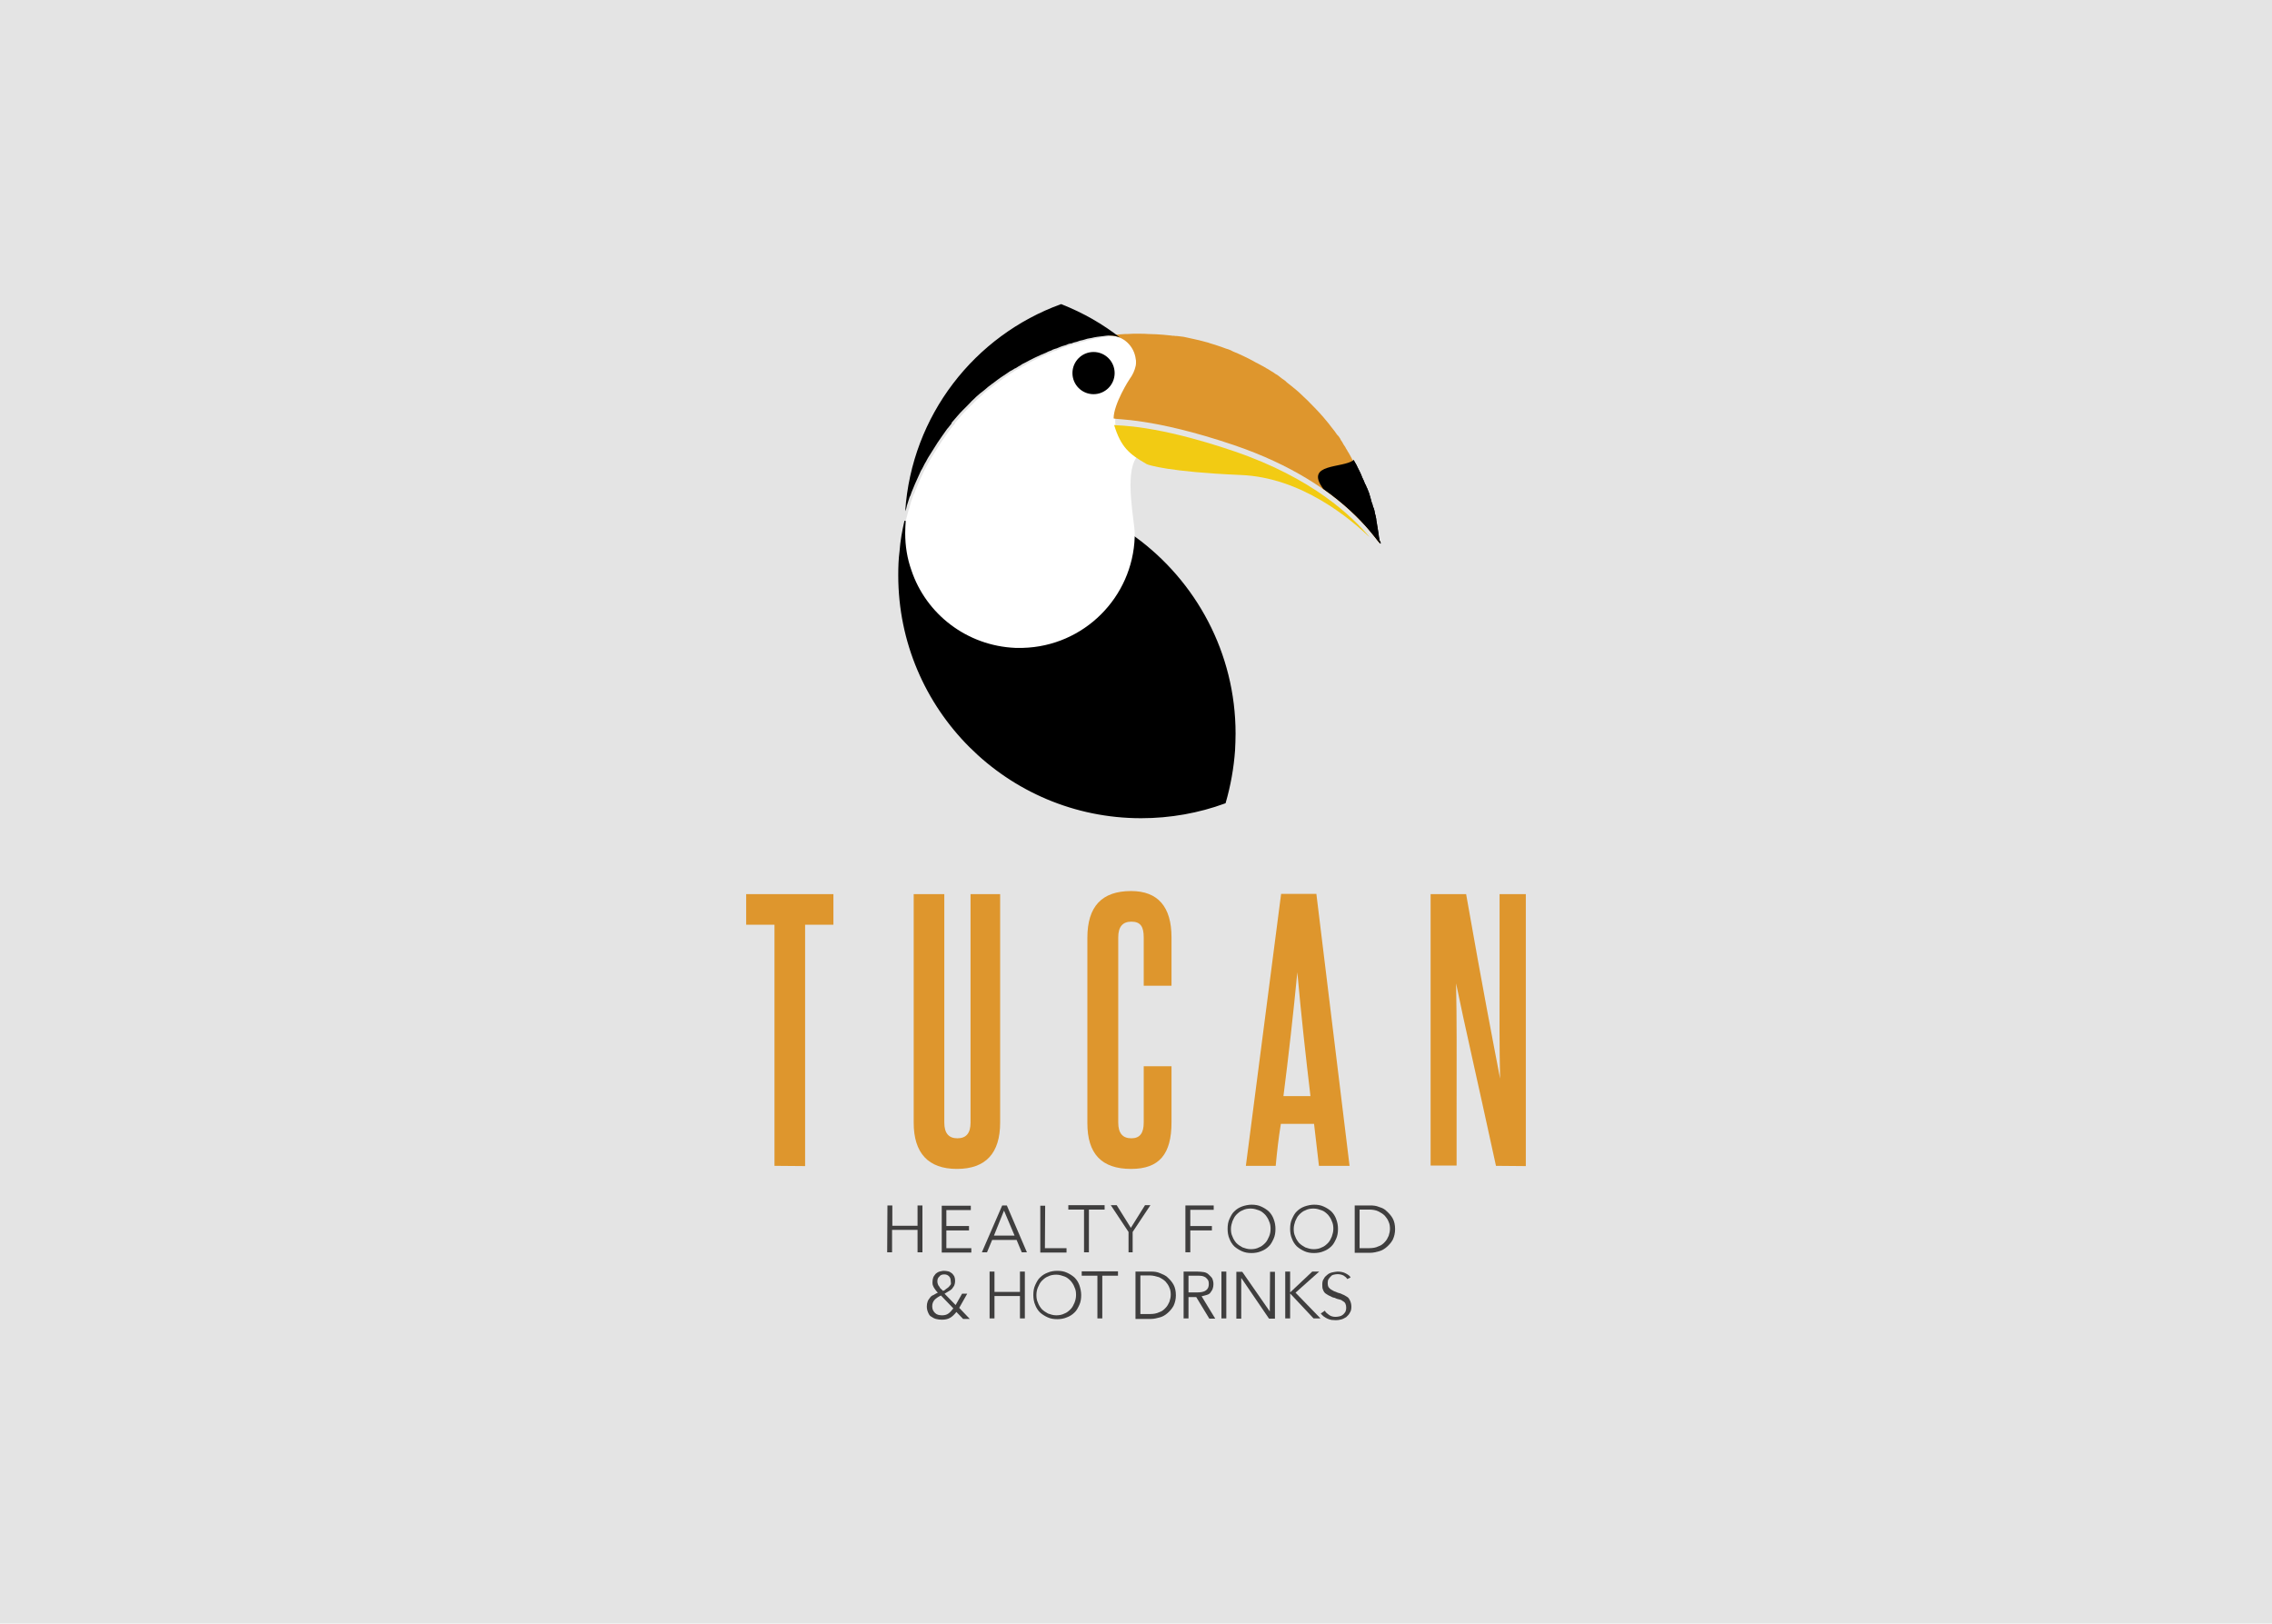 <svg xmlns="http://www.w3.org/2000/svg" xmlns:xlink="http://www.w3.org/1999/xlink" id="Livello_1" x="0px" y="0px" viewBox="0 0 883 631" style="enable-background:new 0 0 883 631;" xml:space="preserve"><style type="text/css">	.st0{fill:#E4E4E4;}	.st1{stroke:#000000;stroke-miterlimit:10;}	.st2{fill:#FFFFFF;}	.st3{fill:#DE962D;}	.st4{fill:#F2CB13;}	.st5{fill:#3F3E3E;}</style><rect y="0" class="st0" width="883" height="631"></rect><g>	<g>		<path class="st1" d="M479.7,285.1c0,2.3-0.1,4.3-0.2,6.5c-0.5,6.9-1.7,13.6-3.6,20.2c-10.1,3.7-21.1,5.7-32.4,5.7   c-51.8,0-93.9-42-93.9-93.9c0-3.2,0.1-6.3,0.5-9.3c0.3-4.1,1-7.9,1.9-11.8c-0.1,1.6-0.2,3.2-0.2,4.7c0,24,19,43.7,42.8,44.6   c0.3,0,0.8,0,1.1,0c0.2,0,0.5,0,0.7,0c0.3,0,0.8,0,1.1,0c23.5-0.3,42.7-19.1,43.5-42.7C464.4,226.2,479.7,253.9,479.7,285.1z"></path>		<path class="st2" d="M441.7,177.8c-4.8,6.4-0.7,25.2-0.7,29.4c0,0.5,0,1,0,1.5c-0.8,23.5-19.8,42.5-43.5,43.1c-0.3,0-0.8,0-1.1,0   c-0.2,0-0.5,0-0.7,0c-0.3,0-0.8,0-1.1,0c-18.8-0.8-34.7-13.1-40.4-30.2c-1.6-4.5-2.4-9.3-2.4-14.4c0-1.6,0.1-3.2,0.2-4.7   c0.2-0.9,0.5-1.8,0.7-2.7c0.1-0.2,0.1-0.5,0.2-0.7c0.1-0.7,0.3-1.2,0.6-1.9V197c0.3-1.1,0.7-2.4,1.1-3.5c0.2-0.6,0.3-1.1,0.7-1.7   s0.3-1.1,0.7-1.7c0.2-0.6,0.5-1.1,0.7-1.7c0.7-1.7,1.5-3.4,2.3-5.1l0,0c0.5-0.9,0.9-1.9,1.5-2.8c0.5-0.9,1-1.9,1.6-2.8   c0.6-0.9,1.1-1.9,1.7-2.7c0.6-0.9,1.1-1.8,1.7-2.7c1.1-1.8,2.5-3.5,3.7-5.3c0.6-0.7,1.1-1.5,1.7-2.1c0.1-0.1,0.3-0.3,0.3-0.6   c1.4-1.6,2.7-3.2,4.1-4.6c0.7-0.8,1.5-1.6,2.3-2.3c0.8-0.8,1.5-1.5,2.3-2.3c0.7-0.7,1.5-1.2,2.1-1.9c0.8-0.7,1.6-1.5,2.5-2   c0.3-0.3,0.8-0.7,1.1-0.9c0.3-0.2,0.7-0.5,0.9-0.7c0.3-0.3,0.7-0.6,1.1-0.8c0.8-0.6,1.5-1.1,2.3-1.7c0.8-0.6,1.6-1.1,2.4-1.6   c0.1-0.1,0.2-0.1,0.3-0.2c0.5-0.3,0.9-0.6,1.4-0.9s1-0.7,1.5-0.9c0,0,0,0,0.1,0c0.7-0.3,1.2-0.8,1.9-1.1s1.4-0.7,1.9-1.1   c2.7-1.5,5.4-2.7,8.2-3.9c0.7-0.2,1.2-0.6,1.8-0.8c0.1-0.1,0.2-0.1,0.3-0.1c0.6-0.2,1.1-0.3,1.7-0.7c0.1-0.1,0.3-0.1,0.6-0.2   c0.3-0.1,0.8-0.3,1.2-0.5c0.5-0.1,0.9-0.3,1.5-0.5c0.2-0.1,0.5-0.1,0.7-0.2c0.6-0.2,1.1-0.3,1.7-0.6c0.1-0.1,0.3-0.1,0.6-0.1   c0.7-0.2,1.5-0.3,2.3-0.7c0.8-0.2,1.7-0.3,2.5-0.7c0.8-0.1,1.6-0.3,2.5-0.6h0.1c0.8-0.1,1.7-0.3,2.5-0.5c0.9-0.1,1.7-0.3,2.5-0.3   c0.2,0,0.3-0.1,0.7-0.1c0.3-0.1,0.7-0.1,1-0.1c0.1,0,0.3,0,0.7,0c1.5,0,2.7,0.2,3.9,0.8c2,0.8,3.7,2.3,4.8,4.1   c0.8,1.2,1.4,2.7,1.5,4.3c0,0.3,0.1,0.7,0.1,1c0,0.5,0,0.9-0.1,1.5c-0.2,1.9-1,3.6-2.3,5.1l0,0c-0.3,0.5-5.2,8.7-5.9,11.4   c-0.1,0.7-0.3,1.5-0.5,2.3l0,0C432.3,163.5,434.1,172.7,441.7,177.8z"></path>		<circle cx="425" cy="145" r="8.2"></circle>		<path class="st3" d="M536.5,211.1L536.5,211.1c0,2.5-11.6-22.7-56.9-38.1c-31.9-10.8-46.1-9.8-46.8-10.4c0-5.6,6.1-15.2,6.3-15.4   l0,0c1.1-1.5,1.9-3.2,2.3-5.1c0.1-0.5,0.1-0.9,0.1-1.5c0-0.3,0-0.7-0.1-1c-0.6-5.1-4.8-9.2-10.2-9.2c-0.2,0-0.3,0-0.7,0h-0.1   c0.1,0,0.2,0,0.3,0s0.3-0.1,0.5-0.1c0.8-0.1,1.6-0.2,2.4-0.2l0,0c0.8-0.1,1.6-0.1,2.4-0.2s1.6-0.1,2.4-0.1l0,0   c0.7,0,1.5-0.1,2-0.1c0.9,0,1.8,0,2.7,0l0,0c1,0,2,0,3,0.1c1,0,1.9,0.1,3,0.1h0.1c1,0.1,1.9,0.1,2.9,0.2c1,0.1,1.9,0.2,3,0.3   c0.3,0.1,0.9,0.1,1.2,0.1c0.3,0.1,0.9,0.1,1.2,0.1c0.9,0.1,1.7,0.2,2.5,0.3c3.3,0.7,6.5,1.4,9.7,2.3c0.1,0,0.1,0,0.2,0.1   c0.8,0.2,1.5,0.5,2.3,0.7c0.8,0.2,1.6,0.6,2.4,0.8c0.7,0.2,1.2,0.5,1.9,0.7l0.7,0.2c0.7,0.2,1.5,0.6,2,0.9   c1.4,0.6,2.7,1.1,4.1,1.8c1.6,0.8,3.3,1.6,4.8,2.5c0.7,0.3,1.5,0.8,2.1,1.1s1.5,0.8,2.1,1.2c0.7,0.3,1.4,0.9,2,1.2   c0.7,0.3,1.2,0.9,1.9,1.2c0.1,0.1,0.1,0.1,0.2,0.1c0.7,0.5,1.2,0.9,1.8,1.4c0.7,0.5,1.4,0.9,1.9,1.5c0.7,0.5,1.2,1,1.9,1.5   c1.2,1,2.5,2,3.7,3.2c0.7,0.6,1.1,1.1,1.8,1.7c0.7,0.6,1.1,1.1,1.7,1.7c2.3,2.3,4.5,4.6,6.5,7.1c0.6,0.7,1,1.2,1.5,1.9   c0.5,0.7,1,1.2,1.5,1.9c0.5,0.7,0.9,1.4,1.5,1.9c0.3,0.5,0.7,0.9,0.9,1.5c0.3,0.5,0.7,0.9,0.9,1.5c0.2,0.3,0.6,0.9,0.8,1.2   c0.1,0.1,0.1,0.1,0.1,0.2c0.2,0.5,0.6,0.9,0.8,1.4c0.3,0.5,0.6,0.9,0.9,1.5c0.2,0.5,0.6,1,0.8,1.5c0.2,0.3,0.5,0.9,0.7,1.2   c0.3,0.6,0.7,1.1,0.9,1.7c0.7,1.4,1.4,2.7,1.9,4.1c0.2,0.5,0.5,1,0.7,1.5c0.2,0.5,0.3,1,0.7,1.5c0.1,0.3,0.3,0.9,0.6,1.2   c0.5,1.1,0.9,2.3,1.2,3.5c0.1,0.3,0.2,0.7,0.3,1.1c0.1,0.6,0.3,1,0.5,1.5c0.1,0.7,0.3,1.1,0.6,1.8c0.1,0.6,0.3,1,0.3,1.6   c0.1,0.3,0.2,0.8,0.3,1.1c0.1,0.7,0.3,1.1,0.5,1.8c0.1,0.6,0.2,1.1,0.3,1.7c0,0.1,0,0.1,0.1,0.2c0.1,0.7,0.2,1.1,0.3,1.8   s0.2,1.2,0.3,1.9c0.1,0.7,0.2,1.2,0.3,1.9l0,0c0,0.1,0.1,0.3,0.1,0.6C536.5,210.3,536.5,210.7,536.5,211.1z"></path>		<path d="M536.6,211.1L536.6,211.1c0,1.7-5.3-9.2-22.4-21.2c3.6-4.1,7.7-7.8,11.9-11.1l0.5,0.9c0.3,0.6,0.7,1.1,0.9,1.7   c0.7,1.4,1.4,2.7,1.9,4.1c0.2,0.5,0.5,1,0.7,1.5c0.2,0.5,0.3,1,0.7,1.5c0.1,0.3,0.3,0.9,0.6,1.4c0.5,1.1,0.9,2.3,1.2,3.5   c0.1,0.3,0.2,0.7,0.3,1.1c0.1,0.6,0.3,1,0.5,1.5c0.1,0.7,0.3,1.1,0.6,1.8c0.1,0.6,0.3,1,0.3,1.5c0.1,0.3,0.2,0.8,0.3,1.1   c0.1,0.7,0.3,1.1,0.3,1.8c0.1,0.6,0.2,1.1,0.3,1.7v0.1c0.1,0.7,0.2,1.1,0.3,1.8c0.1,0.7,0.2,1.2,0.3,1.9s0.1,1.2,0.3,1.9l0,0   c0,0.1,0.1,0.3,0.1,0.6C536.5,210.3,536.5,210.7,536.6,211.1z"></path>		<path class="st4" d="M479.7,175.4c-30.9-10.5-45-9.9-46.6-10.2c-0.1,0-0.1,0-0.1,0c2.7,8.7,5.9,11.3,12.7,15.2   c0.6,0.3,8.4,3,36.4,4.2c23.8,0.9,42.8,17.2,50.2,24.2C525.6,200.8,510.4,185.9,479.7,175.4z"></path>		<path d="M435.3,131.2c-1.1-0.5-2.5-0.8-3.9-0.8c-0.2,0-0.3,0-0.7,0c-0.3,0-0.7,0.1-1,0.1c-0.2,0-0.5,0.1-0.7,0.1   c-0.9,0.1-1.7,0.2-2.5,0.3c-0.8,0.1-1.7,0.3-2.5,0.5h-0.1c-0.8,0.1-1.7,0.3-2.5,0.6s-1.7,0.3-2.5,0.7c-0.8,0.3-1.5,0.3-2.3,0.7   c-0.1,0.1-0.3,0.1-0.6,0.1c-0.6,0.1-1.1,0.3-1.7,0.6c-0.2,0.1-0.5,0.1-0.7,0.2c-0.5,0.1-0.9,0.3-1.5,0.5c-0.3,0.1-0.8,0.3-1.2,0.5   c-0.1,0.1-0.3,0.1-0.6,0.2c-0.6,0.2-1.1,0.3-1.7,0.7c-0.1,0.1-0.3,0.1-0.3,0.1c-0.7,0.2-1.2,0.5-1.8,0.8c-2.8,1.1-5.6,2.5-8.2,3.9   c-0.7,0.3-1.4,0.7-1.9,1.1c-0.7,0.3-1.2,0.8-1.9,1.1c0,0,0,0-0.1,0c-0.5,0.3-1,0.7-1.5,0.9c-0.5,0.2-0.9,0.6-1.4,0.9   c-0.1,0.1-0.2,0.1-0.3,0.2c-0.8,0.6-1.6,1-2.4,1.6c-0.8,0.6-1.6,1.1-2.3,1.7c-0.3,0.2-0.7,0.6-1.1,0.8c-0.3,0.2-0.7,0.5-0.9,0.7   c-0.3,0.2-0.8,0.6-1.1,0.9c-0.8,0.7-1.7,1.4-2.5,2c-0.7,0.7-1.5,1.2-2.1,1.9c-0.8,0.7-1.6,1.5-2.3,2.3c-0.8,0.8-1.5,1.5-2.3,2.3   c-1.5,1.5-2.7,3-4.1,4.6c-0.1,0.1-0.3,0.3-0.3,0.6c-0.6,0.7-1.1,1.5-1.7,2.1c-1.2,1.7-2.5,3.5-3.7,5.3c-0.6,0.9-1.1,1.8-1.7,2.7   c-0.6,0.9-1.1,1.8-1.7,2.7c-0.6,0.9-1,1.9-1.6,2.8c-0.5,0.9-0.9,1.9-1.5,2.8l0,0c-0.8,1.7-1.5,3.3-2.3,5.1   c-0.2,0.6-0.5,1.1-0.7,1.7c-0.2,0.6-0.5,1.1-0.7,1.7c-0.2,0.6-0.3,1.1-0.7,1.7c-0.3,1.1-0.8,2.4-1.1,3.5v0.1   c-0.1,0.7-0.3,1.2-0.6,1.9c2.5-37.2,26.9-68.3,60.6-80.5C421.3,121.7,428.6,126,435.3,131.2z"></path>		<path d="M536.6,211.1L536.6,211.1c0,1.7-5.3-9.2-22.4-21.2c-7.3-10,7.7-7.8,11.9-11.1l0.5,0.9c0.3,0.6,0.7,1.1,0.9,1.7   c0.7,1.4,1.4,2.7,1.9,4.1c0.2,0.5,0.5,1,0.7,1.5c0.2,0.5,0.3,1,0.7,1.5c0.1,0.3,0.3,0.9,0.6,1.4c0.5,1.1,0.9,2.3,1.2,3.5   c0.1,0.3,0.2,0.7,0.3,1.1c0.1,0.6,0.3,1,0.5,1.5c0.1,0.7,0.3,1.1,0.6,1.8c0.1,0.6,0.3,1,0.3,1.5c0.1,0.3,0.2,0.8,0.3,1.1   c0.1,0.7,0.3,1.1,0.3,1.8c0.1,0.6,0.2,1.1,0.3,1.7v0.1c0.1,0.7,0.2,1.1,0.3,1.8c0.1,0.7,0.2,1.2,0.3,1.9s0.1,1.2,0.3,1.9l0,0   c0,0.1,0.1,0.3,0.1,0.6C536.5,210.3,536.5,210.7,536.6,211.1z"></path>	</g>	<g>		<path class="st3" d="M301,453.1v-93.7h-11v-11.9h33.9v11.9h-11v93.8L301,453.1L301,453.1z"></path>		<path class="st3" d="M376.9,347.5h11.8v88.8c0,11.9-5.6,18-16.8,18c-11.1,0-16.8-6.1-16.8-18v-88.8H367v88.8   c0,4.1,1.7,6.1,5.1,6.1s5.1-2,5.1-6.1v-88.8H376.9z"></path>		<path class="st3" d="M444.5,414.4h10.8v21.8c0,12.3-4.7,18.1-15.7,18.1c-11.5,0-17-5.9-17-17.8v-72c0-12.2,5.6-18.2,17-18.2   c10.4,0,15.7,6.1,15.7,18v18.8h-10.8v-18.8c0-4.1-1.2-6.1-4.8-6.1c-3.4,0-5.1,2-5.1,6.1v72c0,4.1,1.7,6.1,5.1,6.1   c3.3,0,4.8-2,4.8-6.1V414.4z"></path>		<path class="st3" d="M512.6,453.1l-1.9-16.3h-12.9c-0.9,5.5-1.5,10.8-2,16.3h-11.6l13.7-105.7h13.7l12.9,105.7H512.6z M509.3,426   c-1.9-16-3.6-31.5-5.1-48.1c-1.6,16.4-3.4,32.5-5.4,48.1H509.3z"></path>		<path class="st3" d="M581.4,453.1c-7.9-36.4-12-53.8-15.5-70.9c0.3,14.5,0.2,29.1,0.2,43.5V453H556V347.5h13.8   c6.9,39.2,10.1,55.4,13.2,71.7c-0.3-12.3-0.2-24-0.2-35.8v-35.9H593v105.7L581.4,453.1L581.4,453.1z"></path>	</g>	<g>		<path class="st5" d="M344.9,468.5h1.9v7.9h9.8v-7.9h1.9v18.2h-1.9v-8.7h-9.9v8.7h-1.9L344.9,468.5L344.9,468.5z"></path>		<path class="st5" d="M367.8,485.1h9.7v1.7H366v-18.2h11.3v1.7h-9.5v6.2h8.8v1.7h-8.8V485.1L367.8,485.1z"></path>		<path class="st5" d="M383.6,486.7h-2l7.9-18.2h1.8l7.8,18.2h-2l-2-4.8h-9.5L383.6,486.7z M386.3,480.2h8l-4.1-9.7L386.3,480.2z"></path>		<path class="st5" d="M406.1,485.1h8.4v1.7h-10.2v-18.2h1.9L406.1,485.1L406.1,485.1z"></path>		<path class="st5" d="M423.2,486.7h-1.9v-16.6h-6.1v-1.7h14.1v1.7h-6.1V486.7L423.2,486.7z"></path>		<path class="st5" d="M440.5,486.7h-1.9v-7.9l-6.9-10.4h2.3l5.5,8.8l5.5-8.8h2.1l-6.9,10.4v7.9H440.5z"></path>		<path class="st5" d="M462.6,486.7h-1.9v-18.2h11v1.7h-9.1v6.3h8.4v1.7h-8.4V486.7z"></path>		<path class="st5" d="M495.7,477.6c0,1.5-0.2,2.7-0.7,3.8s-1.1,2.3-1.9,3c-0.9,0.9-1.9,1.5-3,1.9c-1.1,0.5-2.5,0.7-3.7,0.7   c-1.4,0-2.6-0.2-3.7-0.7c-1.1-0.5-2.1-1.1-3-1.9c-0.9-0.9-1.5-1.9-1.9-3c-0.5-1.1-0.7-2.5-0.7-3.8c0-1.5,0.2-2.7,0.7-3.8   s1.1-2.3,1.9-3c0.9-0.9,1.9-1.5,3-1.9s2.5-0.7,3.7-0.7c1.4,0,2.6,0.2,3.7,0.7c1.1,0.5,2.1,1.1,3,1.9c0.9,0.9,1.5,1.9,1.9,3   C495.5,475.1,495.7,476.3,495.7,477.6z M493.8,477.6c0-1-0.1-2-0.6-3c-0.3-0.9-0.9-1.8-1.5-2.5c-0.7-0.7-1.5-1.4-2.4-1.7   c-0.9-0.3-1.9-0.7-3.2-0.7c-1.2,0-2.3,0.2-3.2,0.7c-0.9,0.3-1.7,1-2.4,1.7s-1.1,1.6-1.5,2.5c-0.3,0.9-0.6,1.9-0.6,3   c0,1.1,0.1,2,0.6,3c0.3,0.9,0.9,1.8,1.5,2.5c0.7,0.7,1.5,1.2,2.4,1.7c0.9,0.3,1.9,0.7,3.2,0.7c1.2,0,2.3-0.2,3.2-0.7   c0.9-0.3,1.7-1,2.4-1.7c0.7-0.7,1.1-1.6,1.5-2.5C493.6,479.7,493.8,478.7,493.8,477.6z"></path>		<path class="st5" d="M520,477.6c0,1.5-0.2,2.7-0.7,3.8c-0.5,1.1-1.1,2.3-1.9,3c-0.9,0.9-1.9,1.5-3,1.9c-1.1,0.5-2.5,0.7-3.7,0.7   c-1.4,0-2.6-0.2-3.7-0.7c-1.1-0.5-2.1-1.1-3-1.9c-0.9-0.9-1.5-1.9-1.9-3c-0.5-1.1-0.7-2.5-0.7-3.8c0-1.5,0.2-2.7,0.7-3.8   s1.1-2.3,1.9-3c0.9-0.9,1.9-1.5,3-1.9s2.5-0.7,3.7-0.7c1.4,0,2.6,0.2,3.7,0.7c1.1,0.5,2.1,1.1,3,1.9c0.9,0.9,1.5,1.9,1.9,3   C519.8,475.1,520,476.3,520,477.6z M518.2,477.6c0-1-0.1-2-0.6-3c-0.3-0.9-0.9-1.8-1.5-2.5c-0.7-0.7-1.5-1.4-2.4-1.7   c-0.9-0.3-1.9-0.7-3.2-0.7c-1.2,0-2.3,0.2-3.2,0.7c-0.9,0.3-1.7,1-2.4,1.7c-0.7,0.7-1.1,1.6-1.5,2.5c-0.3,0.9-0.6,1.9-0.6,3   c0,1.1,0.1,2,0.6,3c0.3,0.9,0.9,1.8,1.5,2.5c0.7,0.7,1.5,1.2,2.4,1.7c0.9,0.3,1.9,0.7,3.2,0.7c1.2,0,2.3-0.2,3.2-0.7   c0.9-0.3,1.7-1,2.4-1.7c0.7-0.7,1.1-1.6,1.5-2.5C517.9,479.7,518.2,478.7,518.2,477.6z"></path>		<path class="st5" d="M526.5,468.5h6.1c1.1,0,2.3,0.1,3.4,0.6c1.1,0.3,2.3,0.9,3,1.7c0.9,0.8,1.7,1.7,2.3,2.8   c0.6,1.1,0.9,2.5,0.9,4.1c0,1.5-0.3,2.8-0.9,4.1c-0.6,1.1-1.4,2-2.3,2.8c-0.9,0.8-1.9,1.4-3,1.7c-1.1,0.3-2.3,0.6-3.4,0.6h-6.1   V468.5z M528.4,485.1h3.7c1.4,0,2.6-0.2,3.6-0.7c1-0.3,1.9-1,2.5-1.7c0.7-0.7,1.1-1.5,1.5-2.4c0.3-0.9,0.5-1.8,0.5-2.7   c0-0.9-0.1-1.9-0.5-2.7c-0.3-0.9-0.9-1.7-1.5-2.4c-0.7-0.7-1.5-1.2-2.5-1.7c-1-0.5-2.3-0.7-3.6-0.7h-3.7V485.1z"></path>		<path class="st5" d="M372.8,508.3l4.1,4.3h-2.6l-2.6-2.7c-0.8,1-1.6,1.8-2.5,2.3c-0.9,0.5-1.9,0.7-3.2,0.7c-0.8,0-1.5-0.1-2.3-0.3   c-0.7-0.2-1.4-0.6-1.8-0.9c-0.6-0.3-0.9-0.9-1.2-1.6c-0.3-0.7-0.5-1.4-0.5-2.3c0-0.7,0.1-1.4,0.3-1.9c0.2-0.6,0.5-1,0.9-1.5   c0.3-0.5,0.8-0.9,1.4-1.1c0.6-0.3,1.1-0.7,1.7-0.9c-0.2-0.2-0.6-0.6-0.8-0.9c-0.2-0.3-0.5-0.7-0.7-1c-0.2-0.3-0.3-0.7-0.5-1.1   c-0.1-0.3-0.1-0.8-0.1-1.1c0-0.7,0.1-1.2,0.3-1.8c0.2-0.6,0.6-0.9,0.9-1.4c0.3-0.3,0.9-0.7,1.5-0.9c0.6-0.1,1.1-0.3,1.7-0.3   c0.7,0,1.1,0.1,1.7,0.2s1,0.5,1.5,0.8c0.3,0.3,0.7,0.8,0.9,1.2c0.2,0.5,0.3,1.1,0.3,1.7c0,0.7-0.1,1.1-0.3,1.7   c-0.2,0.5-0.6,0.9-0.9,1.4c-0.3,0.3-0.8,0.7-1.4,1c-0.5,0.3-1,0.6-1.5,0.9l4.3,4.4l2.5-4.4h2L372.8,508.3z M365.7,503.5   c-1.1,0.5-1.9,1.1-2.5,1.7c-0.6,0.7-0.9,1.5-0.9,2.5c0,0.6,0.1,1,0.3,1.5c0.1,0.3,0.5,0.8,0.8,1.1c0.3,0.3,0.8,0.6,1.2,0.7   s0.9,0.2,1.5,0.2c1,0,1.8-0.2,2.5-0.7c0.7-0.5,1.2-1.1,1.9-2L365.7,503.5z M369.5,497.9c0-0.8-0.2-1.4-0.7-1.9   c-0.5-0.5-1.1-0.7-1.8-0.7c-0.8,0-1.5,0.2-1.9,0.8c-0.6,0.5-0.8,1.1-0.8,2c0,0.3,0.1,0.7,0.2,1c0.1,0.3,0.3,0.7,0.6,1   c0.2,0.3,0.3,0.7,0.7,0.9c0.2,0.2,0.5,0.5,0.7,0.7c0.3-0.1,0.8-0.3,1.1-0.7c0.3-0.2,0.8-0.5,1.1-0.8c0.3-0.3,0.6-0.7,0.8-1   C369.7,498.9,369.5,498.4,369.5,497.9z"></path>		<path class="st5" d="M384.6,494.2h1.9v7.9h9.9v-7.9h1.9v18.2h-1.9v-8.7h-9.9v8.7h-1.9V494.2z"></path>		<path class="st5" d="M420.2,503.3c0,1.5-0.2,2.7-0.7,3.8c-0.5,1.1-1.1,2.3-1.9,3c-0.9,0.9-1.9,1.5-3,1.9c-1.1,0.5-2.5,0.7-3.7,0.7   c-1.4,0-2.6-0.2-3.7-0.7c-1.1-0.5-2.1-1.1-3-1.9c-0.9-0.9-1.5-1.9-1.9-3c-0.5-1.1-0.7-2.5-0.7-3.8c0-1.5,0.2-2.7,0.7-3.8   c0.5-1.1,1.1-2.3,1.9-3c0.9-0.9,1.9-1.5,3-1.9c1.1-0.5,2.5-0.7,3.7-0.7c1.4,0,2.6,0.2,3.7,0.7s2.1,1.1,3,1.9   c0.9,0.9,1.5,1.9,1.9,3C419.9,500.7,420.2,502,420.2,503.3z M418.2,503.3c0-1.1-0.1-2-0.6-3c-0.3-0.9-0.9-1.8-1.5-2.5   c-0.7-0.7-1.5-1.4-2.4-1.7c-0.9-0.3-1.9-0.7-3.2-0.7c-1.1,0-2.3,0.2-3.2,0.7c-0.9,0.3-1.7,1-2.4,1.7s-1.1,1.6-1.5,2.5   s-0.6,1.9-0.6,3c0,1,0.1,2,0.6,3c0.3,0.9,0.9,1.8,1.5,2.5c0.7,0.7,1.5,1.2,2.4,1.7c0.9,0.3,1.9,0.7,3.2,0.7c1.1,0,2.3-0.2,3.2-0.7   c0.9-0.3,1.7-1,2.4-1.7c0.7-0.7,1.1-1.6,1.5-2.5C418,505.3,418.2,504.3,418.2,503.3z"></path>		<path class="st5" d="M428.4,512.4h-1.9v-16.6h-6.1v-1.7h14.1v1.7h-6.1V512.4L428.4,512.4z"></path>		<path class="st5" d="M441.3,494.2h6.1c1.1,0,2.3,0.1,3.4,0.6c1.1,0.5,2.3,0.9,3,1.7c0.9,0.8,1.7,1.7,2.3,2.8   c0.6,1.1,0.9,2.5,0.9,4.1c0,1.5-0.3,2.8-0.9,4.1c-0.6,1.1-1.4,2-2.3,2.8c-0.9,0.8-1.9,1.4-3,1.7c-1.1,0.3-2.3,0.6-3.4,0.6h-6.1   V494.2z M443.2,510.7h3.7c1.4,0,2.6-0.2,3.6-0.7c1-0.3,1.9-1,2.5-1.7c0.7-0.7,1.1-1.5,1.5-2.4c0.3-0.9,0.5-1.8,0.5-2.7   s-0.1-1.9-0.5-2.7c-0.3-0.9-0.9-1.7-1.5-2.4c-0.7-0.7-1.5-1.2-2.5-1.7c-1-0.3-2.3-0.7-3.6-0.7h-3.7V510.7z"></path>		<path class="st5" d="M461.9,512.4H460v-18.2h5.3c0.9,0,1.7,0.1,2.5,0.2c0.8,0.1,1.5,0.5,1.9,0.9c0.5,0.5,1,0.9,1.4,1.5   c0.3,0.7,0.5,1.4,0.5,2.3c0,0.7-0.1,1.2-0.3,1.8c-0.2,0.6-0.6,1-0.9,1.5s-0.9,0.7-1.5,0.9c-0.6,0.2-1.1,0.3-1.9,0.5l5.3,8.7h-2.3   l-5.1-8.4h-3L461.9,512.4L461.9,512.4z M461.9,502.3h3.3c1.5,0,2.7-0.2,3.5-0.8s1.1-1.4,1.1-2.5c0-0.7-0.1-1.1-0.3-1.5   c-0.2-0.3-0.6-0.7-0.9-1c-0.3-0.2-0.9-0.5-1.5-0.6c-0.6-0.1-1.1-0.1-1.9-0.1h-3.3V502.3z"></path>		<path class="st5" d="M476.6,512.4h-1.9v-18.2h1.9V512.4z"></path>		<path class="st5" d="M493.5,509.7L493.5,509.7l0.1-15.4h1.9v18.2h-2.3l-10.7-15.7h-0.1v15.7h-1.9v-18.2h2.3L493.5,509.7z"></path>		<path class="st5" d="M501.3,502.4L501.3,502.4l8.7-8.2h2.7l-9.2,8.2l9.7,10h-2.7l-9.1-9.7l0,0v9.7h-1.9v-18.2h1.9V502.4   L501.3,502.4z"></path>		<path class="st5" d="M523.6,497.1c-0.3-0.6-0.9-1-1.5-1.4c-0.7-0.3-1.4-0.5-2.3-0.5c-0.5,0-0.9,0.1-1.4,0.2   c-0.5,0.1-0.9,0.3-1.2,0.7c-0.3,0.3-0.7,0.7-0.9,1.1c-0.2,0.3-0.3,0.9-0.3,1.5s0.1,1.1,0.3,1.5c0.2,0.3,0.6,0.7,0.9,0.9   c0.3,0.2,0.8,0.5,1.2,0.7c0.5,0.2,0.9,0.3,1.5,0.6c0.7,0.2,1.2,0.3,1.9,0.7c0.7,0.2,1.1,0.6,1.7,0.9s0.9,0.9,1.2,1.5   c0.3,0.7,0.5,1.4,0.5,2.3s-0.1,1.7-0.6,2.4c-0.3,0.7-0.8,1.1-1.4,1.7c-0.6,0.3-1.1,0.7-1.9,0.9c-0.7,0.2-1.5,0.3-2.1,0.3   c-0.6,0-1.1-0.1-1.7-0.1c-0.6-0.1-1.1-0.3-1.6-0.5c-0.5-0.2-0.9-0.5-1.5-0.9c-0.3-0.3-0.8-0.7-1.1-1.1l1.6-1.1   c0.3,0.7,0.9,1.1,1.7,1.7c0.7,0.5,1.6,0.7,2.5,0.7c0.5,0,0.9-0.1,1.5-0.2c0.5-0.1,0.9-0.3,1.4-0.7c0.3-0.3,0.7-0.7,0.9-1.1   c0.2-0.5,0.3-0.9,0.3-1.5c0-0.7-0.1-1.1-0.3-1.6c-0.2-0.5-0.6-0.8-1-1c-0.3-0.3-0.9-0.6-1.5-0.7s-1.1-0.3-1.7-0.6   c-0.7-0.1-1.1-0.3-1.8-0.7c-0.6-0.2-1.1-0.6-1.6-0.9c-0.5-0.3-0.9-0.9-1.1-1.5c-0.3-0.6-0.3-1.2-0.3-2c0-0.9,0.1-1.7,0.6-2.3   c0.3-0.7,0.8-1.1,1.4-1.6c0.6-0.5,1.1-0.7,1.9-0.9c0.7-0.1,1.4-0.3,2-0.3c1.2,0,2.3,0.2,3.2,0.7c0.9,0.5,1.6,0.9,1.9,1.6   L523.6,497.1z"></path>	</g></g></svg>